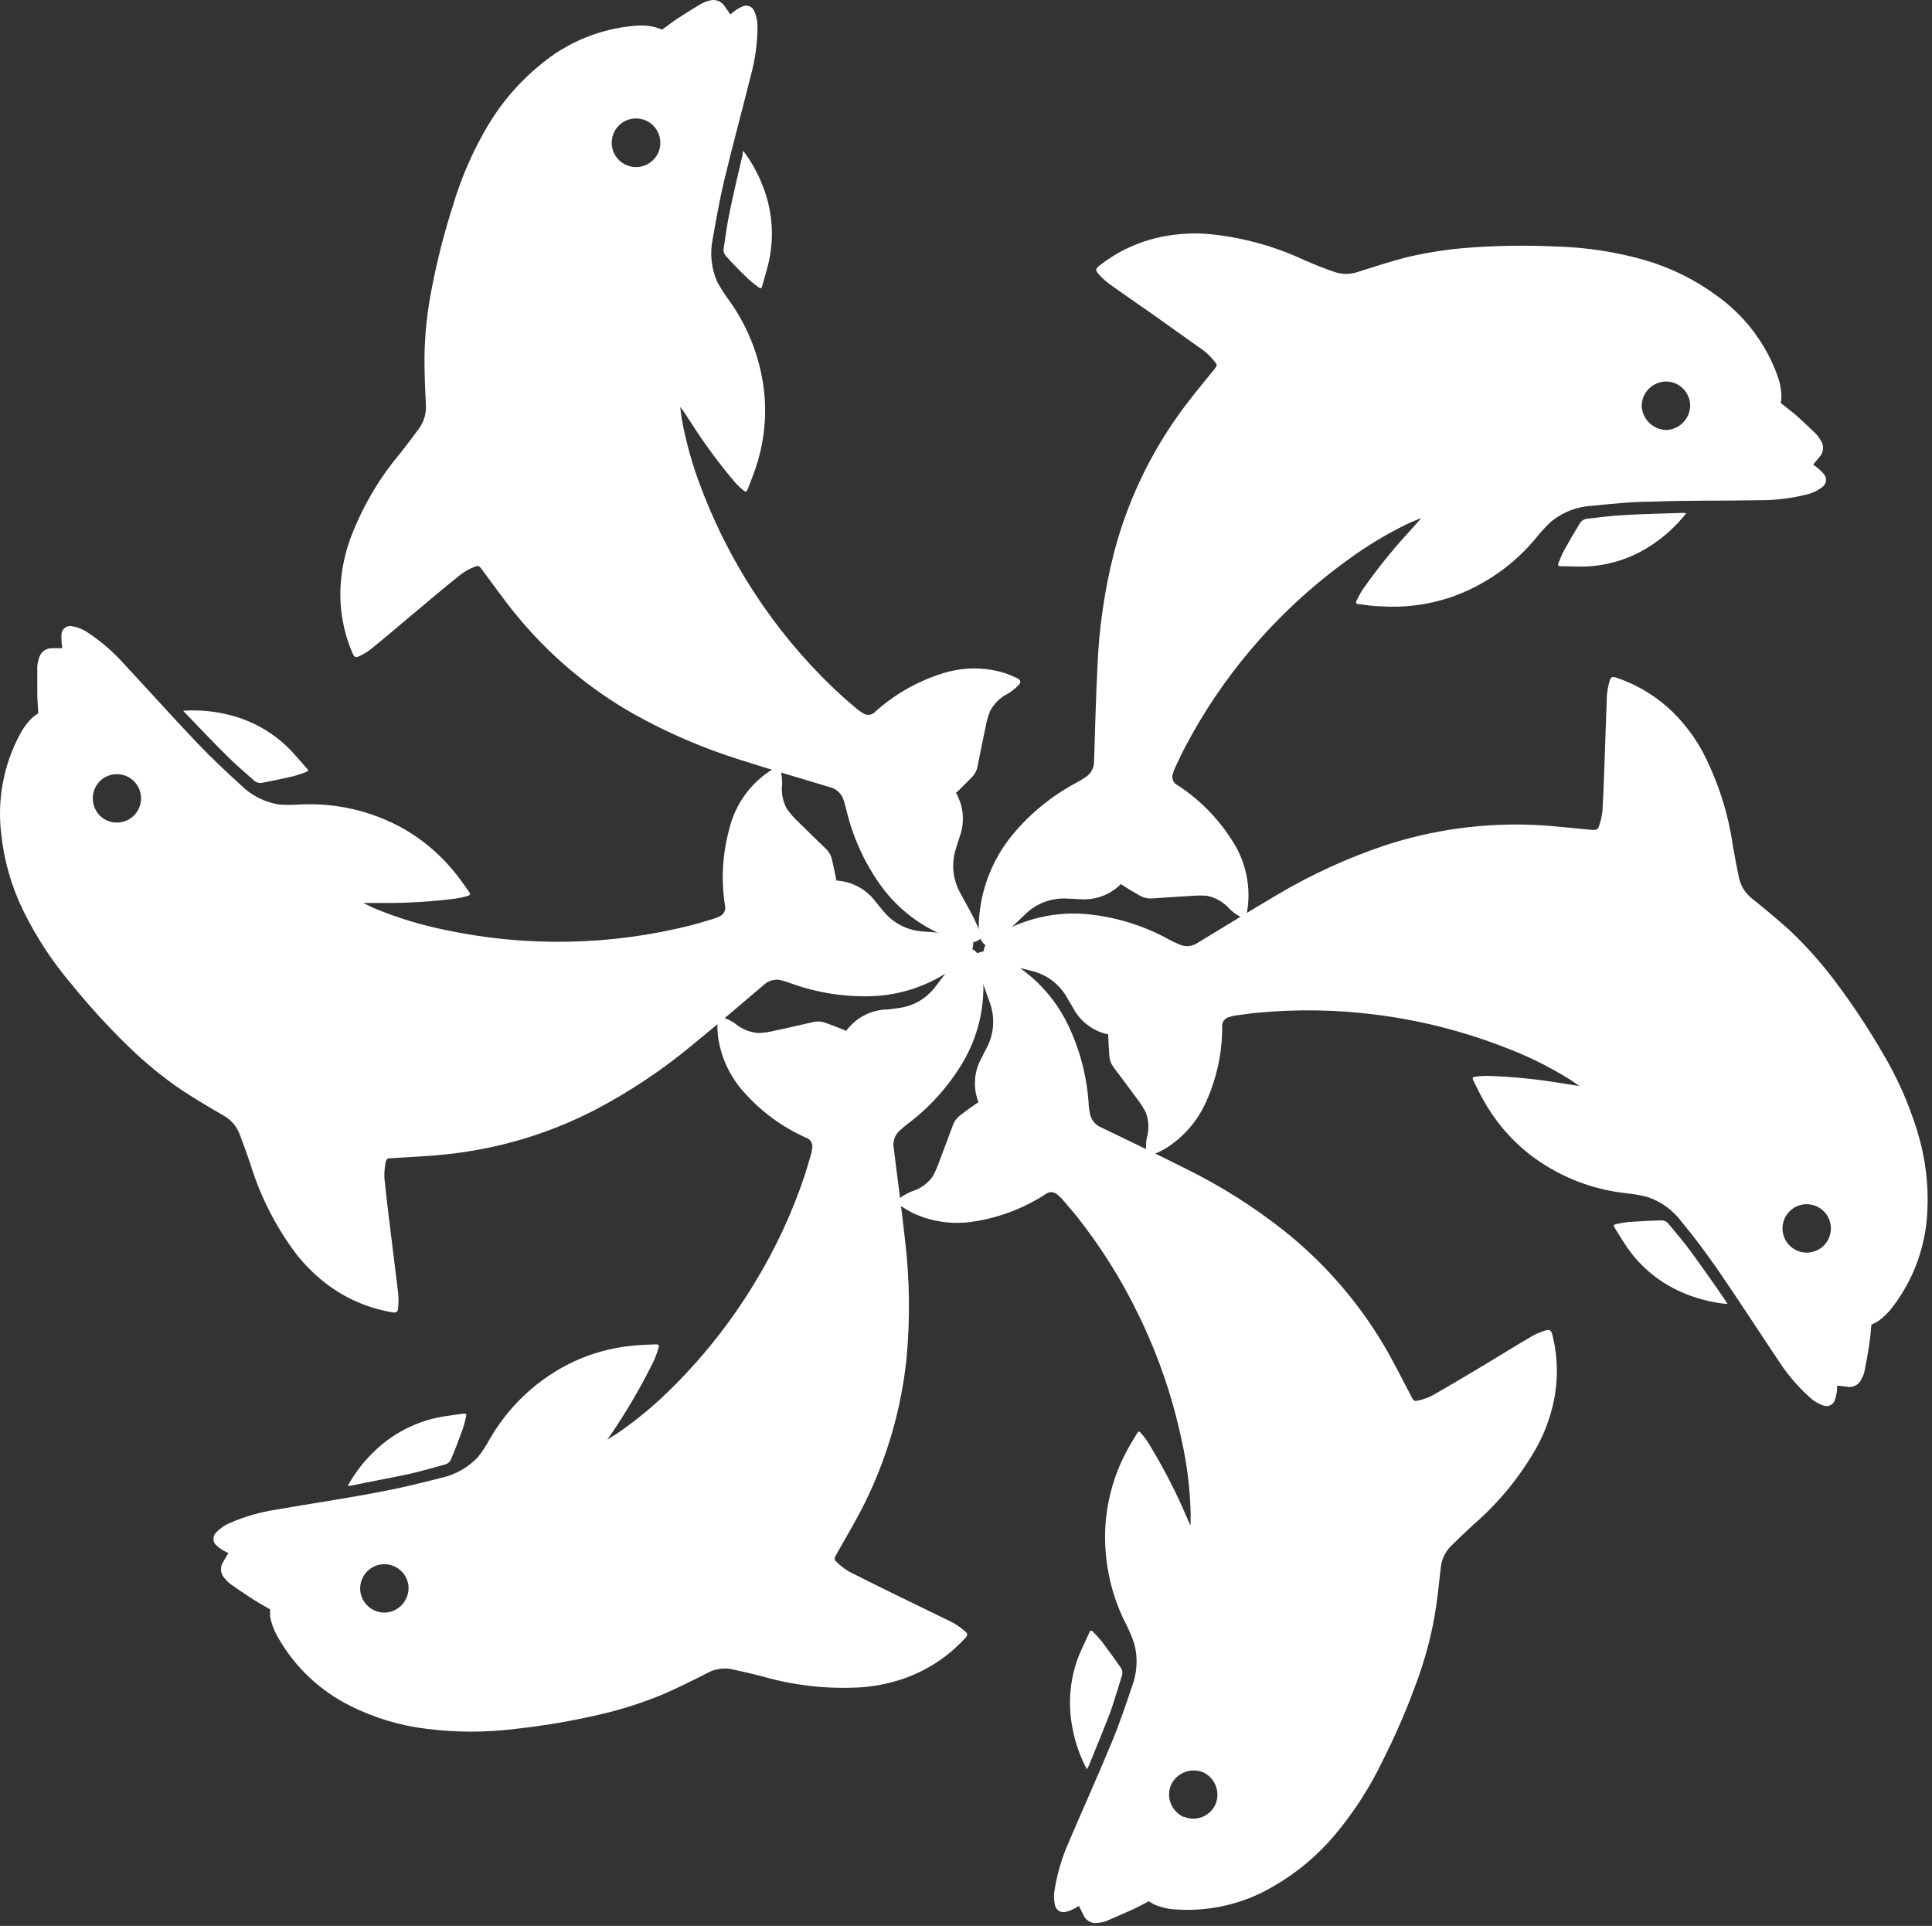 <?xml version="1.0" encoding="UTF-8"?> <svg xmlns="http://www.w3.org/2000/svg" width="307" height="306" viewBox="0 0 307 306" fill="none"><rect x="0" y="0" width="307" height="306" fill="#333333" stroke="none"/> <path d="M155.954 149.026C155.569 149.383 155.094 149.631 154.581 149.742C154.067 149.854 153.533 149.826 153.034 149.661C147.664 148.254 142.965 144.989 139.774 140.446C137.287 136.904 135.495 132.921 134.495 128.71C134.332 128.075 134.187 127.44 133.969 126.896C133.795 126.45 133.516 126.053 133.156 125.737C132.796 125.422 132.367 125.197 131.902 125.082C127.168 123.667 122.396 122.252 117.68 120.746C111.729 118.892 105.99 116.418 100.557 113.364C93.524 109.353 87.285 104.091 82.145 97.836C80.168 95.46 78.391 92.902 76.54 90.435C76.159 89.927 75.996 89.8 75.416 90.054C74.632 90.358 73.894 90.767 73.221 91.27C70.699 93.283 68.232 95.369 65.765 97.437C63.298 99.505 61.358 101.174 59.126 102.988C58.536 103.468 57.891 103.876 57.203 104.203C56.514 104.566 56.279 104.439 55.988 103.713C54.453 100.131 53.83 96.223 54.174 92.34C54.368 90.145 54.83 87.982 55.553 85.9C57.408 80.835 60.133 76.133 63.606 72.006C64.64 70.7 65.638 69.376 66.618 68.033C67.414 66.917 67.787 65.554 67.67 64.188C67.543 61.666 67.434 59.127 67.452 56.587C67.514 52.931 67.909 49.288 68.631 45.704C69.481 41.299 70.596 36.95 71.969 32.68C73.307 28.169 75.202 23.842 77.61 19.801C79.807 16.148 82.624 12.906 85.936 10.223C90.135 6.718 95.307 4.585 100.756 4.11C101.891 3.982 103.039 4.056 104.148 4.328C104.493 4.418 104.819 4.563 105.218 4.708C105.962 4.164 106.76 3.548 107.594 2.985C108.846 2.169 110.134 1.371 111.404 0.609C111.78 0.399 112.183 0.241 112.601 0.137C113.062 -0.037 113.569 -0.046 114.036 0.113C114.503 0.272 114.9 0.588 115.158 1.008C115.467 1.425 115.739 1.861 116.048 2.296C116.374 2.042 116.682 1.77 117.009 1.552C117.289 1.361 117.587 1.197 117.898 1.062C118.081 0.965 118.283 0.909 118.49 0.898C118.697 0.887 118.903 0.922 119.095 1C119.287 1.077 119.46 1.197 119.601 1.348C119.742 1.5 119.848 1.681 119.911 1.879C120.251 2.699 120.406 3.585 120.365 4.473C120.339 6.986 119.992 9.485 119.331 11.91C117.934 17.515 116.41 23.102 115.068 28.707C114.342 31.772 113.798 34.874 113.254 37.958C112.78 40.23 113.021 42.594 113.943 44.724C114.474 45.724 115.08 46.683 115.757 47.59C119.122 52.219 121.121 57.699 121.526 63.408C121.766 67.197 121.249 70.995 120.002 74.582C119.64 75.652 119.204 76.686 118.805 77.738C118.623 78.173 118.479 78.228 118.116 77.901C117.639 77.516 117.197 77.091 116.792 76.632C114.288 73.681 111.985 70.566 109.898 67.308C109.318 66.437 108.774 65.494 108.084 64.659C108.175 65.367 108.248 66.092 108.375 66.8C109.068 70.516 110.106 74.16 111.477 77.683C114.014 84.361 117.371 90.698 121.472 96.549C125.001 101.601 129.07 106.253 133.607 110.425C134.496 111.241 135.42 112.003 136.346 112.801C136.561 112.959 136.785 113.104 137.017 113.237C137.168 113.363 137.342 113.457 137.53 113.516C137.717 113.574 137.915 113.594 138.111 113.575C138.306 113.557 138.496 113.5 138.67 113.408C138.843 113.315 138.997 113.189 139.121 113.037C142.156 110.326 145.728 108.287 149.606 107.051C152.788 105.995 156.217 105.931 159.437 106.87C160.168 107.108 160.883 107.393 161.578 107.722C162.231 108.031 162.304 108.411 161.796 108.919C161.314 109.402 160.778 109.829 160.199 110.189C158.962 110.795 157.952 111.78 157.315 113.001C156.997 113.816 156.76 114.661 156.607 115.522C156.172 117.536 155.773 119.567 155.374 121.599C155.27 122.276 154.967 122.907 154.504 123.413C153.705 124.247 152.871 125.045 152.055 125.862H151.946C151.938 125.922 151.938 125.983 151.946 126.043C152.52 127.064 152.87 128.195 152.973 129.362C153.076 130.528 152.93 131.703 152.544 132.809C152.327 133.517 152.073 134.206 151.873 134.931C151.523 136.037 151.396 137.201 151.499 138.356C151.602 139.511 151.932 140.634 152.472 141.661C153.197 143.058 153.995 144.4 154.703 145.815C155.193 146.758 155.555 147.756 155.972 148.736L155.954 149.026ZM101.827 18.894C100.862 18.7 99.86 18.881 99.024 19.401C98.189 19.921 97.583 20.74 97.331 21.691C97.079 22.642 97.198 23.654 97.666 24.519C98.135 25.385 98.915 26.039 99.849 26.349C100.349 26.515 100.879 26.576 101.404 26.53C101.929 26.484 102.439 26.331 102.903 26.08C103.367 25.829 103.774 25.486 104.1 25.072C104.427 24.658 104.665 24.182 104.8 23.672C104.935 23.162 104.965 22.631 104.887 22.109C104.809 21.588 104.624 21.088 104.346 20.64C104.067 20.193 103.7 19.807 103.267 19.506C102.834 19.206 102.344 18.997 101.827 18.894Z" fill="white"></path> <path d="M118.104 23.955C119.634 25.998 120.823 28.277 121.623 30.702C122.689 33.941 122.933 37.395 122.33 40.752C122.058 42.366 121.514 43.926 121.096 45.522C121.006 45.849 120.807 45.849 120.589 45.686C120.009 45.268 119.452 44.82 118.92 44.343C117.65 43.128 116.417 41.894 115.292 40.606C115.171 40.462 115.081 40.294 115.027 40.113C114.974 39.931 114.96 39.741 114.984 39.554C115.274 37.559 115.546 35.564 115.964 33.605C116.58 30.558 117.324 27.546 118.013 24.535C117.977 24.372 118.031 24.209 118.104 23.955Z" fill="white"></path> <path d="M154.614 149.389C154.701 149.903 154.649 150.431 154.464 150.919C154.28 151.407 153.969 151.836 153.563 152.164C149.45 155.901 144.151 158.066 138.598 158.277C134.28 158.429 129.972 157.764 125.9 156.318C125.308 156.086 124.703 155.892 124.086 155.737C123.618 155.63 123.129 155.638 122.665 155.761C122.2 155.885 121.773 156.119 121.419 156.445C117.646 159.656 113.874 162.885 110.028 166.023C105.239 170.008 100.039 173.474 94.519 176.362C87.324 180.076 79.51 182.443 71.463 183.345C68.398 183.708 65.296 183.817 62.194 184.017C61.578 184.017 61.378 184.125 61.269 184.742C61.11 185.567 61.05 186.407 61.088 187.246C61.415 190.456 61.813 193.667 62.212 196.86C62.557 199.726 62.938 202.592 63.264 205.458C63.346 206.211 63.346 206.972 63.264 207.725C63.264 208.505 62.956 208.632 62.194 208.487C58.352 207.823 54.732 206.221 51.655 203.825C49.922 202.467 48.363 200.901 47.011 199.163C43.779 194.85 41.324 190.007 39.756 184.851C39.212 183.273 38.649 181.695 38.051 180.135C37.551 178.863 36.611 177.814 35.403 177.178C33.208 175.908 31.031 174.621 28.908 173.224C25.904 171.187 23.087 168.886 20.491 166.349C17.268 163.237 14.239 159.929 11.422 156.445C8.364 152.866 5.768 148.917 3.695 144.691C1.821 140.865 0.636 136.738 0.194 132.501C-0.464 127.069 0.562 121.567 3.132 116.738C3.653 115.718 4.34 114.793 5.164 113.999C5.418 113.781 5.727 113.582 6.071 113.328C6.071 112.421 5.926 111.405 5.926 110.389C5.926 108.901 5.926 107.396 5.926 105.89C5.958 105.464 6.044 105.044 6.18 104.639C6.286 104.159 6.555 103.732 6.943 103.43C7.33 103.129 7.812 102.973 8.302 102.988C8.828 102.988 9.336 102.988 9.881 102.988C9.881 102.571 9.772 102.172 9.772 101.773C9.745 101.435 9.745 101.095 9.772 100.757C9.787 100.546 9.849 100.342 9.954 100.159C10.059 99.976 10.205 99.819 10.379 99.701C10.554 99.582 10.753 99.504 10.962 99.473C11.171 99.443 11.384 99.46 11.586 99.523C12.453 99.686 13.276 100.032 13.998 100.539C16.099 101.935 18.013 103.593 19.693 105.473C23.63 109.7 27.475 113.999 31.448 118.171C33.624 120.456 35.928 122.597 38.25 124.719C39.889 126.36 42.002 127.444 44.291 127.821C45.413 127.912 46.541 127.912 47.664 127.821C53.351 127.534 59.005 128.841 63.99 131.594C67.292 133.466 70.195 135.968 72.533 138.958C73.241 139.847 73.876 140.772 74.529 141.697C74.801 142.078 74.765 142.224 74.293 142.351C73.701 142.537 73.094 142.677 72.479 142.768C68.641 143.257 64.775 143.493 60.907 143.475C59.855 143.475 58.821 143.475 57.732 143.475C58.385 143.783 59.02 144.128 59.691 144.4C63.179 145.833 66.791 146.938 70.484 147.702C83.526 150.515 97.043 150.267 109.973 146.976C111.152 146.668 112.314 146.305 113.475 145.96C113.73 145.876 113.979 145.773 114.219 145.652C114.582 145.531 114.885 145.276 115.067 144.939C115.249 144.602 115.295 144.208 115.197 143.838C114.566 139.815 114.795 135.704 115.869 131.775C116.342 129.771 117.214 127.881 118.433 126.22C119.651 124.56 121.191 123.161 122.961 122.107C123.56 121.708 123.941 121.871 124.086 122.56C124.224 123.229 124.291 123.91 124.286 124.592C124.109 125.966 124.383 127.36 125.066 128.565C125.576 129.272 126.152 129.928 126.789 130.524C128.24 131.975 129.746 133.426 131.233 134.859C131.715 135.312 132.05 135.9 132.194 136.546C132.466 137.671 132.684 138.795 132.919 139.92H132.811H132.992C134.161 139.993 135.3 140.314 136.336 140.861C137.371 141.408 138.278 142.169 138.996 143.094C139.468 143.657 139.922 144.255 140.412 144.817C141.148 145.713 142.054 146.453 143.079 146.995C144.103 147.537 145.225 147.869 146.38 147.974C147.94 148.119 149.517 148.191 151.077 148.354C152.13 148.463 153.181 148.717 154.233 148.899L154.614 149.389ZM15.993 123.993C15.246 124.685 14.8 125.642 14.749 126.659C14.699 127.676 15.047 128.672 15.721 129.435C16.232 129.998 16.899 130.397 17.636 130.581C18.373 130.765 19.148 130.727 19.863 130.471C20.579 130.215 21.203 129.752 21.656 129.142C22.109 128.532 22.371 127.801 22.409 127.042C22.447 126.283 22.259 125.53 21.869 124.877C21.479 124.225 20.905 123.703 20.219 123.376C19.532 123.05 18.764 122.935 18.012 123.045C17.26 123.155 16.557 123.485 15.993 123.993Z" fill="white"></path> <path d="M29.094 112.929C31.644 112.755 34.206 113 36.676 113.654C39.975 114.513 43.005 116.184 45.492 118.515C46.689 119.64 47.705 120.946 48.812 122.143C49.047 122.397 48.938 122.561 48.666 122.651C48.007 122.91 47.336 123.134 46.653 123.323C44.93 123.722 43.224 124.084 41.501 124.411C41.121 124.441 40.745 124.324 40.449 124.084C38.925 122.76 37.401 121.436 35.986 120.021C33.773 117.844 31.651 115.577 29.492 113.346L29.094 112.929Z" fill="white"></path> <path d="M154.144 150.622C154.637 150.816 155.068 151.142 155.388 151.564C155.708 151.987 155.905 152.489 155.958 153.016C156.855 158.497 155.788 164.117 152.947 168.888C150.72 172.596 147.808 175.846 144.367 178.466C143.841 178.86 143.339 179.284 142.861 179.736C142.516 180.071 142.258 180.487 142.109 180.945C141.961 181.404 141.926 181.891 142.009 182.366C142.626 187.282 143.279 192.198 143.823 197.132C144.554 203.316 144.633 209.56 144.059 215.761C143.235 223.815 140.968 231.656 137.365 238.907C135.987 241.682 134.372 244.348 132.867 247.051C132.558 247.595 132.504 247.795 132.976 248.212C133.574 248.801 134.245 249.313 134.971 249.736C137.855 251.205 140.757 252.62 143.642 254.035C146.235 255.304 148.848 256.538 151.423 257.826C152.066 258.192 152.674 258.617 153.237 259.096C153.854 259.585 153.818 259.857 153.237 260.42C150.585 263.277 147.271 265.438 143.587 266.714C141.505 267.429 139.341 267.886 137.147 268.074C131.768 268.436 126.367 267.859 121.185 266.369C119.571 265.952 117.938 265.572 116.323 265.227C114.982 264.951 113.586 265.163 112.387 265.825C110.12 266.986 107.853 268.111 105.531 269.127C102.181 270.532 98.716 271.642 95.174 272.446C90.802 273.459 86.374 274.21 81.913 274.696C77.246 275.285 72.523 275.285 67.856 274.696C63.63 274.202 59.523 272.975 55.72 271.068C50.816 268.647 46.761 264.795 44.093 260.021C43.522 259.031 43.124 257.951 42.914 256.828C42.914 256.483 42.914 256.121 42.914 255.704C42.116 255.232 41.226 254.76 40.374 254.216C39.104 253.4 37.871 252.566 36.638 251.695C36.296 251.441 35.991 251.142 35.731 250.806C35.38 250.459 35.164 249.998 35.12 249.507C35.077 249.015 35.21 248.524 35.494 248.121C35.748 247.668 36.02 247.232 36.292 246.779C35.929 246.579 35.567 246.416 35.241 246.199C34.947 246.024 34.672 245.817 34.424 245.582C34.265 245.451 34.136 245.286 34.048 245.1C33.96 244.913 33.914 244.709 33.914 244.503C33.914 244.296 33.96 244.092 34.048 243.906C34.136 243.719 34.265 243.554 34.424 243.423C35.036 242.783 35.779 242.282 36.601 241.954C38.92 240.95 41.359 240.249 43.857 239.868C49.553 238.87 55.267 238.054 60.944 236.929C64.028 236.349 67.076 235.587 70.123 234.807C72.388 234.316 74.447 233.137 76.018 231.433C76.696 230.551 77.303 229.617 77.832 228.639C80.69 223.677 84.889 219.622 89.949 216.94C93.33 215.172 97.03 214.099 100.832 213.783C101.957 213.675 103.082 213.639 104.207 213.602C104.679 213.602 104.769 213.693 104.642 214.164C104.469 214.782 104.257 215.388 104.007 215.978C102.315 219.462 100.407 222.837 98.293 226.082C97.731 226.953 97.132 227.896 96.479 228.73C97.096 228.367 97.731 228.005 98.293 227.606C101.394 225.458 104.291 223.03 106.946 220.35C112.008 215.311 116.426 209.663 120.097 203.535C123.289 198.27 125.887 192.667 127.842 186.828C128.223 185.668 128.55 184.506 128.894 183.345C128.962 183.083 129.01 182.817 129.04 182.547C129.14 182.17 129.088 181.768 128.894 181.429C128.701 181.089 128.381 180.839 128.005 180.733C124.289 179.066 120.97 176.631 118.265 173.587C116 171.112 114.544 168.004 114.092 164.68C114.007 163.915 113.977 163.146 114.002 162.377C114.002 161.651 114.328 161.433 114.999 161.705C115.644 161.929 116.254 162.24 116.813 162.63C117.871 163.521 119.188 164.049 120.569 164.136C121.437 164.089 122.299 163.962 123.144 163.755C125.176 163.32 127.189 162.866 129.203 162.395C129.846 162.239 130.521 162.276 131.143 162.503C132.232 162.884 133.302 163.32 134.373 163.737V163.864L134.518 163.719C135.218 162.782 136.108 162.004 137.131 161.435C138.153 160.866 139.284 160.519 140.449 160.417C141.175 160.417 141.918 160.29 142.662 160.181C143.816 160.054 144.932 159.696 145.944 159.129C146.957 158.562 147.846 157.797 148.557 156.88C149.537 155.647 150.371 154.377 151.441 153.162C152.112 152.327 152.893 151.583 153.618 150.803L154.144 150.622ZM57.28 253.001C57.449 254.004 58.007 254.899 58.832 255.493C59.657 256.088 60.683 256.333 61.687 256.175C62.687 255.997 63.579 255.438 64.174 254.616C64.77 253.794 65.023 252.772 64.88 251.767C64.799 251.268 64.621 250.79 64.355 250.36C64.089 249.93 63.741 249.557 63.331 249.261C62.921 248.965 62.457 248.753 61.965 248.637C61.472 248.521 60.962 248.503 60.463 248.584C59.964 248.665 59.486 248.843 59.056 249.109C58.626 249.375 58.252 249.723 57.957 250.133C57.661 250.543 57.449 251.008 57.333 251.5C57.217 251.992 57.199 252.502 57.28 253.001Z" fill="white"></path> <path d="M55.246 236.095C56.478 233.864 58.072 231.853 59.962 230.145C62.485 227.848 65.54 226.215 68.851 225.393C70.447 224.994 72.098 224.848 73.712 224.594C74.057 224.594 74.129 224.721 74.075 224.993C73.93 225.691 73.748 226.382 73.531 227.061C72.932 228.712 72.315 230.344 71.626 231.959C71.54 232.126 71.423 232.275 71.28 232.396C71.137 232.518 70.97 232.61 70.791 232.667C68.85 233.211 66.91 233.773 64.951 234.208C61.922 234.861 58.874 235.405 55.881 236.022L55.246 236.095Z" fill="white"></path> <path d="M154.981 151.656C155.415 151.361 155.92 151.189 156.443 151.157C156.966 151.125 157.489 151.235 157.956 151.475C163.038 153.71 167.168 157.667 169.619 162.649C171.515 166.54 172.654 170.757 172.975 175.074C172.975 175.727 173.083 176.38 173.21 177.015C173.313 177.493 173.533 177.939 173.85 178.312C174.166 178.686 174.569 178.976 175.024 179.156C179.505 181.314 183.968 183.454 188.412 185.685C194 188.434 199.278 191.773 204.156 195.644C210.464 200.688 215.805 206.834 219.919 213.783C221.498 216.45 222.859 219.225 224.31 221.982C224.6 222.545 224.745 222.69 225.344 222.527C226.167 222.358 226.96 222.071 227.701 221.674C230.513 220.078 233.27 218.409 236.046 216.759C238.513 215.271 240.961 213.747 243.447 212.296C244.11 211.929 244.809 211.631 245.532 211.407C246.294 211.153 246.494 211.407 246.675 212.078C247.627 215.859 247.627 219.817 246.675 223.597C246.141 225.737 245.343 227.803 244.3 229.746C241.677 234.458 238.252 238.675 234.178 242.208C232.944 243.333 231.747 244.494 230.55 245.654C229.59 246.63 229.011 247.917 228.917 249.282C228.645 251.804 228.373 254.343 227.955 256.828C227.312 260.401 226.353 263.91 225.089 267.313C223.563 271.534 221.782 275.66 219.756 279.666C217.728 283.911 215.174 287.884 212.156 291.493C209.423 294.76 206.138 297.522 202.451 299.656C197.753 302.46 192.31 303.763 186.851 303.392C185.71 303.337 184.588 303.086 183.533 302.648C183.206 302.503 182.915 302.304 182.534 302.086C181.718 302.503 180.829 303.011 179.922 303.429C178.544 304.045 177.165 304.626 175.768 305.243C175.363 305.382 174.943 305.473 174.517 305.515C174.035 305.611 173.535 305.537 173.101 305.305C172.668 305.074 172.328 304.699 172.14 304.245C171.905 303.791 171.687 303.32 171.451 302.83C171.113 303.044 170.761 303.238 170.399 303.411C170.092 303.56 169.77 303.676 169.438 303.755C169.246 303.818 169.043 303.838 168.842 303.815C168.641 303.792 168.449 303.725 168.276 303.62C168.104 303.515 167.956 303.374 167.843 303.206C167.73 303.038 167.656 302.848 167.624 302.648C167.434 301.782 167.434 300.885 167.624 300.018C168.043 297.518 168.774 295.08 169.8 292.762C172.068 287.448 174.445 282.187 176.658 276.836C177.855 273.952 178.871 270.959 179.868 267.984C180.7 265.818 180.833 263.446 180.249 261.2C179.897 260.133 179.46 259.096 178.943 258.098C176.338 253.001 175.219 247.275 175.714 241.573C176.069 237.767 177.173 234.068 178.961 230.689C179.487 229.692 180.086 228.73 180.666 227.769C180.902 227.37 181.047 227.333 181.355 227.769C181.764 228.227 182.134 228.719 182.462 229.238C184.494 232.547 186.312 235.982 187.904 239.523C188.321 240.466 188.72 241.446 189.191 242.407C189.191 241.682 189.191 240.975 189.191 240.249C189.087 236.477 188.626 232.724 187.813 229.039C186.353 222.047 184.026 215.264 180.884 208.85C178.198 203.308 174.913 198.077 171.088 193.249C170.326 192.306 169.528 191.436 168.748 190.475C168.566 190.275 168.367 190.092 168.15 189.93C168.022 189.781 167.865 189.659 167.689 189.572C167.513 189.485 167.321 189.434 167.125 189.422C166.928 189.41 166.732 189.438 166.546 189.503C166.361 189.569 166.191 189.671 166.046 189.803C162.621 192.007 158.771 193.466 154.745 194.084C151.441 194.62 148.052 194.146 145.023 192.724C144.337 192.366 143.671 191.972 143.027 191.544C142.428 191.145 142.428 190.746 143.027 190.329C143.588 189.918 144.197 189.577 144.841 189.313C146.17 188.919 147.335 188.104 148.161 186.991C148.594 186.236 148.952 185.441 149.231 184.616C149.968 182.693 150.694 180.751 151.408 178.792C151.63 178.173 152.027 177.632 152.55 177.233C153.457 176.525 154.364 175.872 155.344 175.201H155.434C155.434 175.201 155.434 175.074 155.434 175.002C155.026 173.906 154.856 172.736 154.934 171.57C155.012 170.403 155.337 169.267 155.888 168.236C156.214 167.583 156.577 166.929 156.904 166.258C157.42 165.219 157.726 164.088 157.803 162.93C157.881 161.772 157.729 160.61 157.357 159.51C156.849 158.023 156.269 156.554 155.797 155.048C155.471 154.051 155.253 152.999 154.999 151.965L154.981 151.656ZM188.085 288.645C189.017 289.049 190.071 289.07 191.018 288.703C191.965 288.337 192.729 287.612 193.146 286.686C193.538 285.747 193.553 284.694 193.188 283.745C192.823 282.795 192.106 282.023 191.187 281.589C190.245 281.212 189.195 281.207 188.249 281.574C187.303 281.941 186.531 282.652 186.09 283.566C185.685 284.512 185.667 285.58 186.04 286.539C186.413 287.499 187.147 288.275 188.085 288.699V288.645Z" fill="white"></path> <path d="M172.71 281.135C171.506 278.868 170.69 276.416 170.297 273.879C169.742 270.511 170.034 267.057 171.149 263.83C171.694 262.288 172.456 260.837 173.127 259.332C173.254 259.023 173.453 259.041 173.652 259.241C174.159 259.74 174.637 260.267 175.086 260.819C176.138 262.215 177.172 263.649 178.17 265.082C178.355 265.419 178.401 265.817 178.296 266.188C177.698 268.111 177.117 270.034 176.482 271.92C175.376 274.804 174.179 277.67 173.018 280.555C172.891 280.754 172.819 280.899 172.71 281.135Z" fill="white"></path> <path d="M156.266 151.547C156.261 151.021 156.396 150.504 156.657 150.048C156.919 149.592 157.298 149.214 157.754 148.953C162.406 145.932 167.975 144.647 173.48 145.325C177.777 145.839 181.934 147.175 185.725 149.261C186.312 149.58 186.918 149.865 187.539 150.114C187.983 150.297 188.466 150.365 188.944 150.314C189.422 150.264 189.88 150.095 190.277 149.824C194.522 147.248 198.748 144.654 202.975 142.151C208.336 138.974 214.014 136.366 219.917 134.369C227.603 131.836 235.685 130.717 243.771 131.068C246.873 131.213 249.956 131.594 253.04 131.866C253.656 131.866 253.874 131.866 254.073 131.285C254.361 130.495 254.55 129.673 254.636 128.837C254.817 125.626 254.926 122.397 255.035 119.168C255.144 116.284 255.216 113.4 255.343 110.534C255.394 109.778 255.527 109.03 255.742 108.303C255.942 107.523 256.178 107.45 256.922 107.704C260.619 108.956 263.947 111.107 266.608 113.962C268.105 115.578 269.403 117.369 270.471 119.295C272.979 124.065 274.642 129.232 275.387 134.569C275.677 136.201 275.986 137.852 276.33 139.484C276.627 140.815 277.386 141.998 278.471 142.822C280.448 144.419 282.407 146.033 284.294 147.738C286.943 150.225 289.371 152.938 291.55 155.846C294.257 159.431 296.746 163.174 299.005 167.056C301.427 171.072 303.341 175.374 304.701 179.863C305.95 183.936 306.478 188.196 306.26 192.451C306.026 197.924 304.128 203.196 300.819 207.562C300.144 208.487 299.324 209.296 298.388 209.956C298.08 210.138 297.753 210.283 297.372 210.464C297.282 211.389 297.209 212.405 297.064 213.403C296.846 214.89 296.574 216.359 296.284 217.828C296.195 218.248 296.042 218.653 295.83 219.026C295.658 219.49 295.326 219.876 294.893 220.116C294.461 220.355 293.957 220.432 293.472 220.332L291.93 220.15C291.93 220.568 291.931 220.967 291.84 221.348C291.789 221.686 291.71 222.02 291.604 222.345C291.555 222.546 291.464 222.733 291.334 222.894C291.205 223.055 291.042 223.185 290.856 223.276C290.67 223.366 290.467 223.414 290.261 223.416C290.055 223.418 289.851 223.374 289.663 223.288C288.825 222.995 288.062 222.517 287.432 221.892C285.569 220.194 283.934 218.261 282.57 216.142C279.36 211.353 276.222 206.492 272.957 201.739C271.143 199.145 269.329 196.678 267.279 194.211C265.918 192.35 264.018 190.951 261.837 190.202C260.748 189.919 259.638 189.719 258.518 189.604C252.83 189.011 247.424 186.829 242.918 183.309C239.95 180.948 237.483 178.019 235.662 174.693C235.1 173.713 234.628 172.698 234.12 171.682C233.92 171.265 233.975 171.138 234.464 171.065C235.066 170.987 235.672 170.945 236.278 170.938C240.145 171.059 243.999 171.435 247.816 172.063C248.85 172.208 249.884 172.407 250.954 172.534C250.355 172.135 249.775 171.7 249.14 171.319C245.926 169.348 242.53 167.69 238.999 166.367C232.343 163.782 225.391 162.04 218.303 161.179C212.188 160.417 206.008 160.326 199.873 160.907C198.676 161.016 197.479 161.197 196.245 161.361C195.979 161.401 195.718 161.468 195.465 161.56C195.271 161.586 195.085 161.652 194.917 161.751C194.748 161.851 194.601 161.983 194.484 162.141C194.368 162.298 194.284 162.476 194.237 162.666C194.191 162.856 194.182 163.054 194.213 163.247C194.205 167.32 193.333 171.345 191.656 175.056C190.301 178.118 188.057 180.702 185.216 182.475C184.549 182.857 183.859 183.196 183.149 183.491C182.478 183.781 182.133 183.581 182.114 182.856C182.069 182.176 182.105 181.495 182.223 180.824C182.612 179.495 182.561 178.077 182.078 176.779C181.682 176.006 181.214 175.271 180.681 174.584C179.466 172.916 178.215 171.247 176.963 169.596C176.566 169.069 176.327 168.44 176.274 167.782C176.183 166.639 176.147 165.478 176.092 164.335H176.219H176.02C174.873 164.085 173.793 163.591 172.854 162.887C171.915 162.183 171.139 161.285 170.578 160.254C170.179 159.619 169.834 158.966 169.453 158.331C168.859 157.33 168.072 156.458 167.138 155.763C166.204 155.069 165.141 154.567 164.011 154.286C162.488 153.887 160.946 153.579 159.44 153.162C158.406 152.89 157.409 152.49 156.411 152.146L156.266 151.547ZM289.192 198.401C290.041 197.842 290.635 196.97 290.845 195.975C291.056 194.98 290.866 193.942 290.316 193.086C289.901 192.448 289.307 191.947 288.608 191.647C287.909 191.346 287.137 191.26 286.389 191.399C285.64 191.538 284.95 191.896 284.405 192.427C283.861 192.959 283.486 193.64 283.328 194.384C283.171 195.128 283.238 195.903 283.521 196.609C283.803 197.316 284.29 197.922 284.917 198.352C285.545 198.783 286.286 199.017 287.047 199.026C287.808 199.034 288.554 198.817 289.192 198.401Z" fill="white"></path> <path d="M274.532 207.199C271.99 206.971 269.502 206.328 267.168 205.294C264.045 203.926 261.315 201.8 259.223 199.109C258.207 197.821 257.408 196.37 256.52 194.991C256.32 194.701 256.52 194.556 256.738 194.501C257.432 194.35 258.135 194.234 258.842 194.156C260.656 194.029 262.342 193.939 264.084 193.902C264.275 193.909 264.464 193.956 264.635 194.041C264.807 194.125 264.959 194.245 265.082 194.392C266.37 195.934 267.676 197.476 268.855 199.091C270.669 201.594 272.482 204.151 274.206 206.691C274.314 206.836 274.387 207.072 274.532 207.199Z" fill="white"></path> <path d="M156.892 150.404C156.445 150.128 156.081 149.736 155.838 149.27C155.596 148.803 155.483 148.28 155.512 147.756C155.481 142.206 157.408 136.824 160.954 132.555C163.726 129.236 167.106 126.478 170.913 124.428C171.494 124.122 172.058 123.783 172.601 123.412C172.993 123.137 173.312 122.771 173.531 122.344C173.749 121.917 173.859 121.443 173.852 120.964C173.997 115.994 174.142 111.042 174.378 106.09C174.617 99.863 175.517 93.678 177.063 87.642C179.131 79.828 182.596 72.453 187.293 65.874C189.107 63.353 191.085 60.977 193.007 58.618C193.388 58.129 193.479 57.929 193.007 57.458C192.485 56.776 191.876 56.166 191.193 55.644C188.581 53.83 185.933 51.889 183.303 50.039C180.672 48.188 178.55 46.755 176.21 45.068C175.608 44.612 175.055 44.096 174.559 43.527C174.015 42.928 174.087 42.693 174.704 42.203C177.769 39.791 181.384 38.176 185.225 37.504C187.392 37.118 189.597 37.002 191.791 37.16C197.166 37.639 202.416 39.057 207.301 41.35C208.825 42.003 210.366 42.638 211.926 43.164C213.208 43.636 214.616 43.636 215.899 43.164C218.311 42.384 220.742 41.622 223.154 40.969C226.68 40.11 230.273 39.558 233.894 39.318C238.373 39.007 242.868 38.958 247.353 39.173C252.055 39.298 256.722 40.012 261.247 41.296C265.342 42.469 269.198 44.354 272.639 46.864C277.111 50.003 280.516 54.433 282.398 59.562C282.81 60.634 283.037 61.769 283.069 62.918C283.069 63.262 283.069 63.607 282.96 64.024C283.686 64.605 284.484 65.221 285.246 65.838C286.37 66.836 287.459 67.852 288.529 68.904C288.828 69.213 289.085 69.56 289.291 69.938C289.582 70.334 289.724 70.822 289.691 71.313C289.658 71.804 289.452 72.268 289.11 72.622L288.112 73.82C288.438 74.073 288.765 74.291 289.055 74.545C289.319 74.77 289.562 75.019 289.78 75.289C289.922 75.439 290.029 75.618 290.093 75.815C290.157 76.011 290.177 76.219 290.151 76.423C290.125 76.628 290.053 76.825 289.942 76.998C289.832 77.172 289.683 77.319 289.508 77.429C288.807 77.972 287.996 78.356 287.132 78.554C284.69 79.178 282.18 79.489 279.659 79.479C273.891 79.588 268.104 79.479 262.336 79.715C259.198 79.715 256.06 80.059 252.921 80.368C250.612 80.497 248.401 81.34 246.591 82.78C245.753 83.54 244.976 84.365 244.269 85.248C240.669 89.697 235.892 93.046 230.483 94.915C226.881 96.118 223.078 96.599 219.291 96.33C218.166 96.33 217.06 96.113 215.935 95.986C215.463 95.986 215.391 95.804 215.59 95.369C215.854 94.814 216.151 94.275 216.48 93.755C218.694 90.573 221.118 87.543 223.735 84.685C224.425 83.905 225.15 83.143 225.839 82.309C225.168 82.599 224.497 82.835 223.844 83.143C220.442 84.78 217.199 86.729 214.157 88.966C208.373 93.141 203.128 98.015 198.54 103.477C194.574 108.194 191.131 113.328 188.272 118.787C187.71 119.857 187.203 120.964 186.695 122.052C186.577 122.296 186.485 122.551 186.422 122.814C186.34 122.993 186.295 123.186 186.288 123.382C186.281 123.578 186.313 123.774 186.382 123.958C186.451 124.141 186.556 124.31 186.69 124.453C186.825 124.596 186.987 124.711 187.166 124.791C190.58 127.014 193.48 129.939 195.673 133.371C198 136.81 198.88 141.026 198.122 145.108C197.995 145.815 197.651 145.996 197.016 145.633C196.424 145.297 195.876 144.889 195.384 144.418C194.471 143.377 193.251 142.653 191.9 142.35C191.038 142.269 190.17 142.269 189.307 142.35C187.239 142.459 185.171 142.604 183.103 142.749C182.443 142.802 181.782 142.664 181.198 142.35C180.182 141.788 179.203 141.189 178.205 140.536V140.427L178.042 140.536C177.208 141.356 176.208 141.989 175.111 142.392C174.013 142.796 172.842 142.961 171.675 142.876L169.444 142.767C168.284 142.714 167.127 142.891 166.037 143.29C164.946 143.689 163.946 144.3 163.095 145.089C161.952 146.16 160.846 147.284 159.666 148.336C158.886 149.044 157.998 149.66 157.163 150.313L156.892 150.404ZM268.576 64.442C268.566 63.423 268.155 62.449 267.431 61.733C266.708 61.016 265.731 60.614 264.712 60.614C263.698 60.633 262.73 61.044 262.013 61.761C261.296 62.478 260.885 63.445 260.866 64.459C260.903 65.476 261.324 66.44 262.045 67.158C262.766 67.875 263.732 68.292 264.748 68.323C265.763 68.291 266.726 67.87 267.438 67.147C268.151 66.424 268.557 65.456 268.576 64.442Z" fill="white"></path> <path d="M267.963 81.529C266.39 83.537 264.497 85.272 262.358 86.662C259.51 88.543 256.235 89.677 252.835 89.963C251.22 90.109 249.57 89.963 247.919 89.963C247.574 89.963 247.52 89.764 247.629 89.51C247.901 88.857 248.154 88.168 248.481 87.551C249.333 86.009 250.205 84.504 251.13 82.998C251.368 82.705 251.702 82.506 252.073 82.436C254.068 82.2 256.081 81.946 258.076 81.837C261.178 81.656 264.281 81.601 267.383 81.493L267.963 81.529Z" fill="white"></path> </svg> 